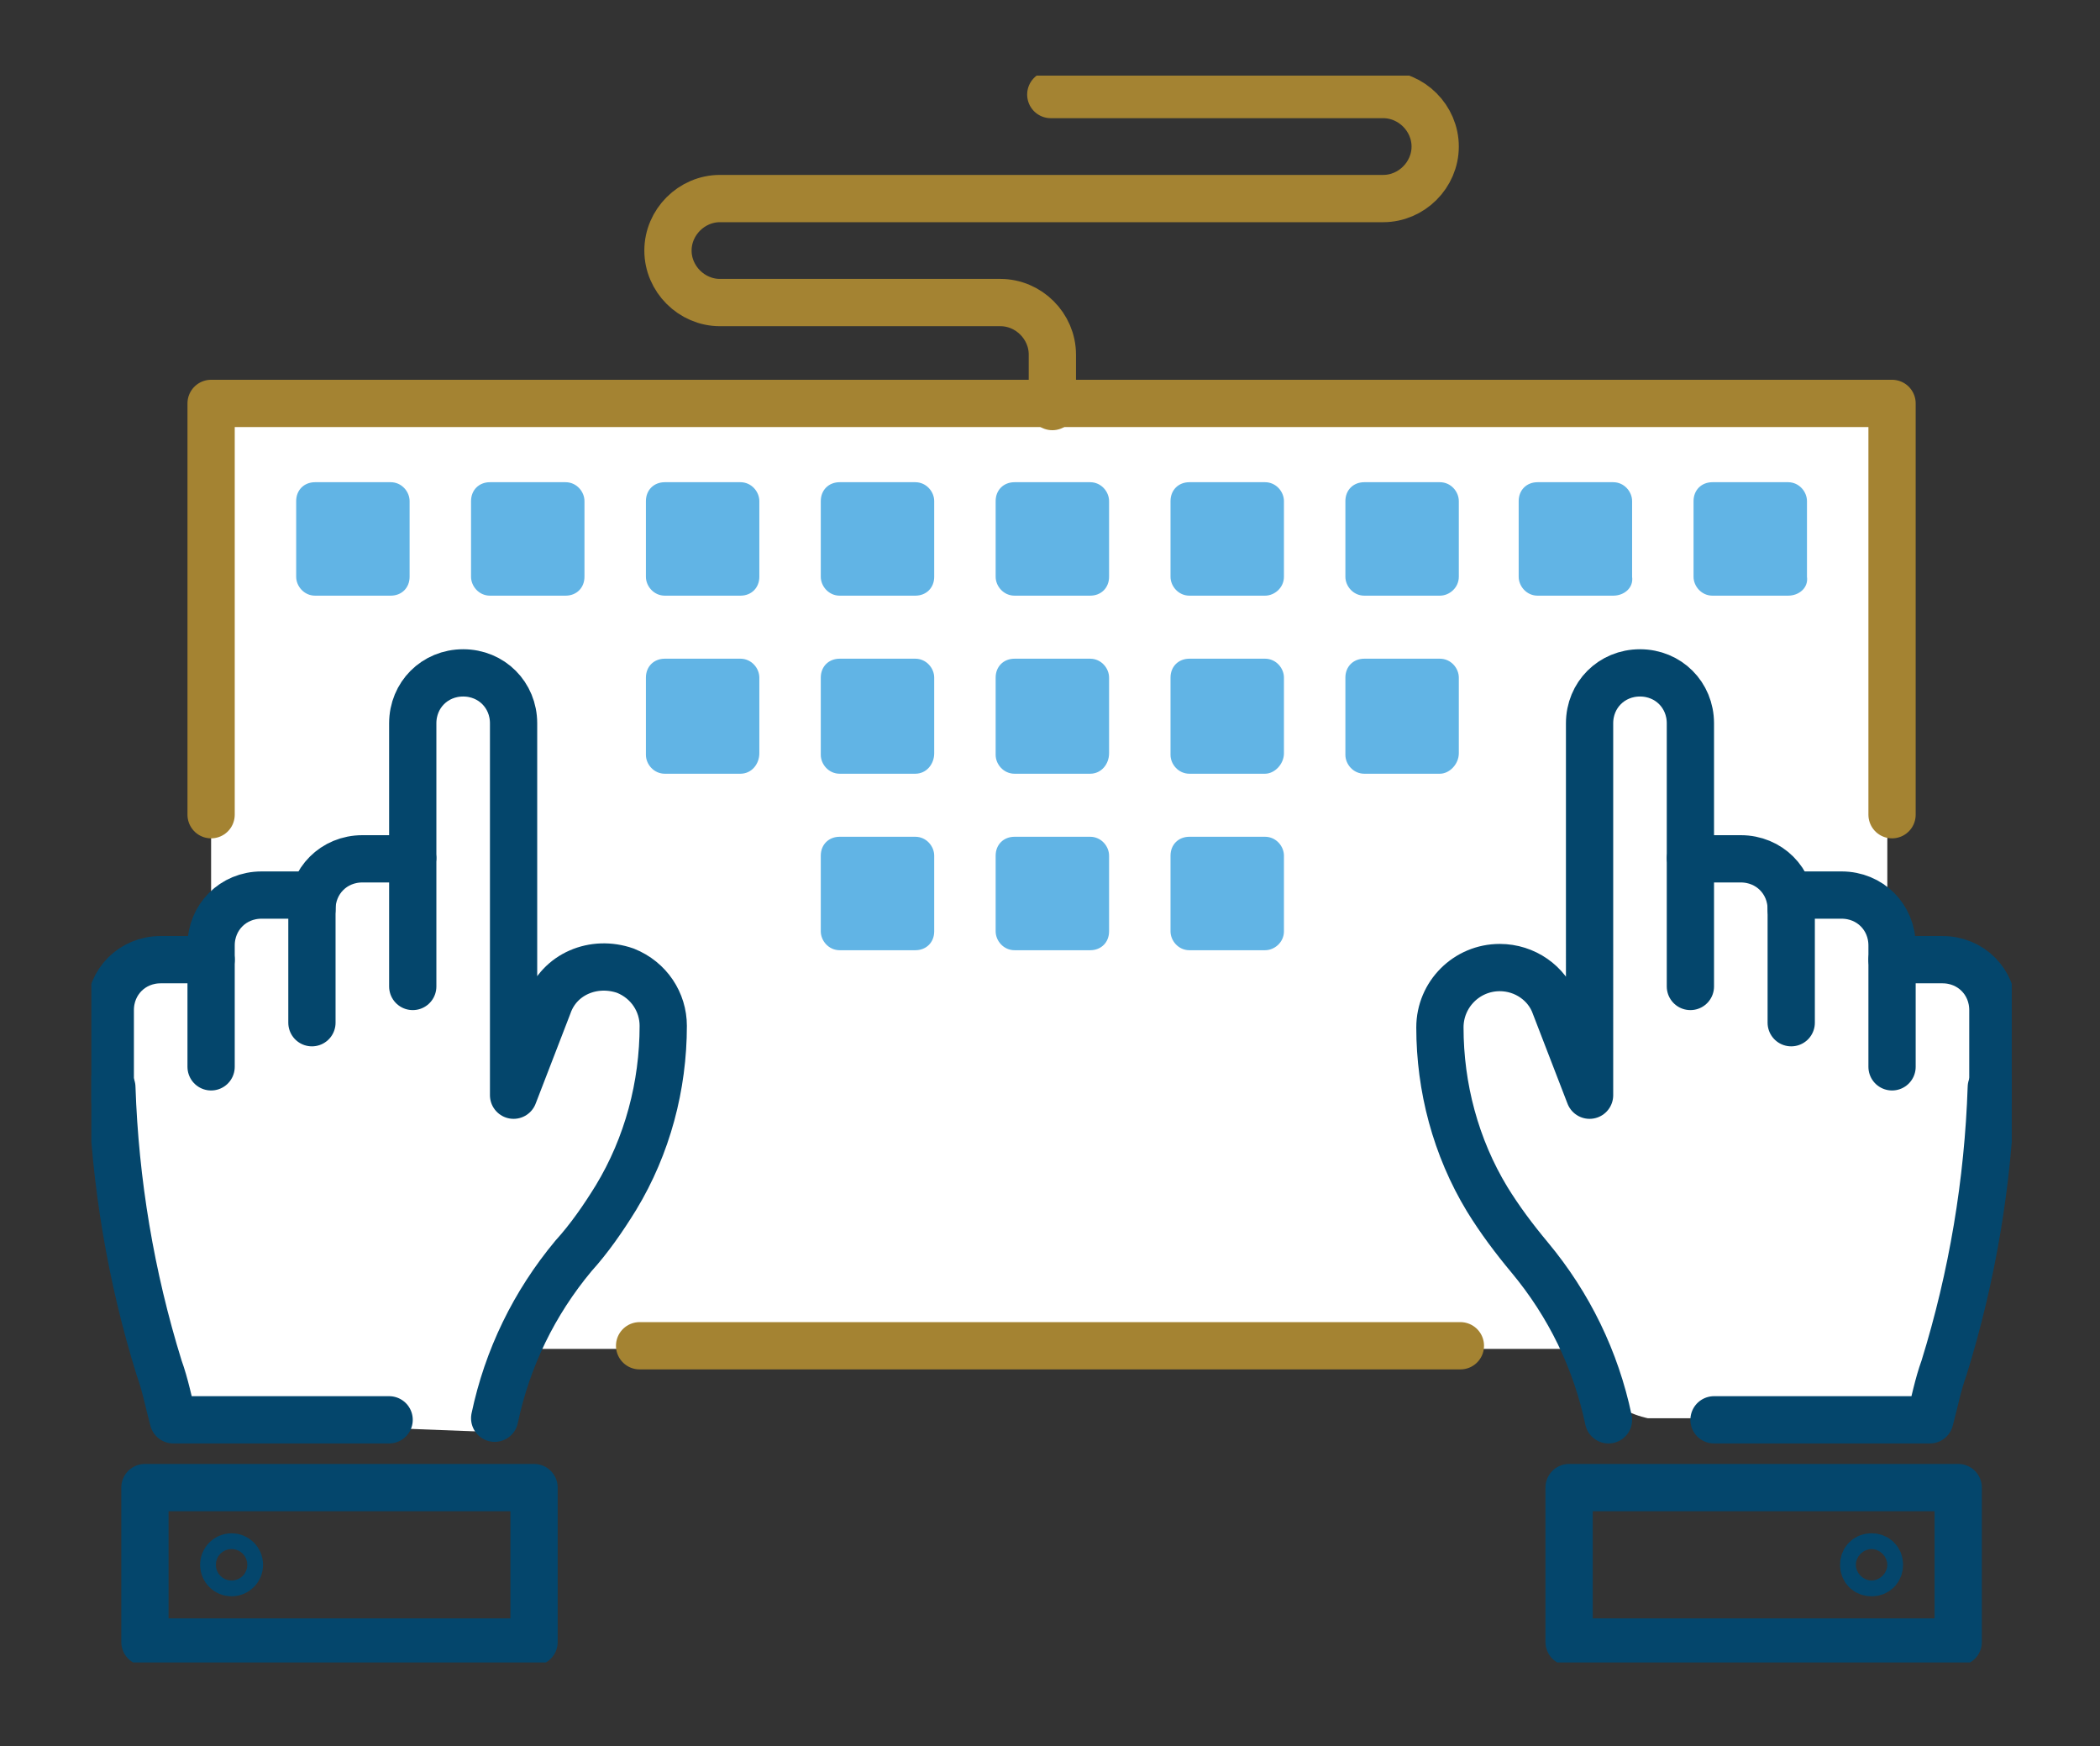 <?xml version="1.0" encoding="utf-8"?>
<!-- Generator: Adobe Illustrator 27.9.0, SVG Export Plug-In . SVG Version: 6.00 Build 0)  -->
<svg version="1.1" id="Layer_1" xmlns="http://www.w3.org/2000/svg" xmlns:xlink="http://www.w3.org/1999/xlink" x="0px" y="0px"
	 viewBox="0 0 133.3 110.8" style="enable-background:new 0 0 133.3 110.8;" xml:space="preserve">
<rect x="0" y="0" width="133.3" height="110.8" fill="#333333" stroke="none"/>
<style type="text/css">
	.st0{clip-path:url(#SVGID_00000013154921941752152840000017105270038813209526_);}
	.st1{fill:#FFFFFF;}
	.st2{fill:#61B4E5;}
	.st3{fill:none;stroke:#04466C;stroke-width:3;stroke-linecap:round;stroke-linejoin:round;}
	.st4{fill:none;stroke:#A48332;stroke-width:3;stroke-linecap:round;stroke-linejoin:round;}
</style>
<g>
	<defs>
		<rect id="SVGID_1_" x="5.8" y="4.8" width="121.9" height="100.7"/>
	</defs>
	<clipPath id="SVGID_00000041267277479859463660000007463893530295265414_">
		<use xlink:href="#SVGID_1_"  style="overflow:visible;"/>
	</clipPath>
	<g id="Group_2384-2" style="clip-path:url(#SVGID_00000041267277479859463660000007463893530295265414_);">
		<path id="Path_3619" class="st1" d="M104.6,90H122c2.1-4.9,3.5-10.1,4.2-15.4c0.9-7.7,0.9-13.8-1.3-13.8s-5.5-0.9-5.5,1.7
			S118.1,76,118.1,76L108,74.7l-10,6.1c0,0,3.8,5.5,3.9,7.1S104.6,90,104.6,90"/>
		<path id="Path_3620" class="st1" d="M31.9,90.9L11,90.1c0,0-2.7-9.1-3.5-12.9S5.6,61.5,7.9,61.2s3.9-1.7,4.6-0.4s3.5,10,3.5,10
			l12.5,1.9l10.1,4.2l-5.1,8.8L31.9,90.9z"/>
		<rect id="Rectangle_5655" x="13.4" y="25.6" class="st1" width="106.4" height="60"/>
		<path id="Path_3621" class="st2" d="M24.8,37.8H20c-0.7,0-1.2-0.6-1.2-1.2v-4.8c0-0.7,0.5-1.2,1.2-1.2c0,0,0,0,0,0h4.8
			c0.7,0,1.2,0.6,1.2,1.2c0,0,0,0,0,0v4.8C26,37.3,25.5,37.8,24.8,37.8L24.8,37.8"/>
		<path id="Path_3622" class="st2" d="M35.9,37.8h-4.8c-0.7,0-1.2-0.6-1.2-1.2l0,0v-4.8c0-0.7,0.5-1.2,1.2-1.2c0,0,0,0,0,0h4.8
			c0.7,0,1.2,0.6,1.2,1.2c0,0,0,0,0,0v4.8C37.1,37.3,36.6,37.8,35.9,37.8L35.9,37.8"/>
		<path id="Path_3623" class="st2" d="M47,37.8h-4.8c-0.7,0-1.2-0.6-1.2-1.2l0,0v-4.8c0-0.7,0.5-1.2,1.2-1.2c0,0,0,0,0,0H47
			c0.7,0,1.2,0.6,1.2,1.2c0,0,0,0,0,0v4.8C48.2,37.3,47.7,37.8,47,37.8L47,37.8"/>
		<path id="Path_3624" class="st2" d="M58.1,37.8h-4.8c-0.7,0-1.2-0.6-1.2-1.2v-4.8c0-0.7,0.5-1.2,1.2-1.2c0,0,0,0,0,0h4.8
			c0.7,0,1.2,0.6,1.2,1.2c0,0,0,0,0,0v4.8C59.3,37.3,58.8,37.8,58.1,37.8L58.1,37.8"/>
		<path id="Path_3625" class="st2" d="M69.2,37.8h-4.8c-0.7,0-1.2-0.6-1.2-1.2v-4.8c0-0.7,0.5-1.2,1.2-1.2c0,0,0,0,0,0h4.8
			c0.7,0,1.2,0.6,1.2,1.2c0,0,0,0,0,0v4.8C70.4,37.3,69.9,37.8,69.2,37.8"/>
		<path id="Path_3626" class="st2" d="M80.3,37.8h-4.8c-0.7,0-1.2-0.6-1.2-1.2v-4.8c0-0.7,0.5-1.2,1.2-1.2c0,0,0,0,0,0h4.8
			c0.7,0,1.2,0.6,1.2,1.2c0,0,0,0,0,0v4.8C81.5,37.3,80.9,37.8,80.3,37.8"/>
		<path id="Path_3627" class="st2" d="M91.4,37.8h-4.8c-0.7,0-1.2-0.6-1.2-1.2v-4.8c0-0.7,0.5-1.2,1.2-1.2c0,0,0,0,0,0h4.8
			c0.7,0,1.2,0.6,1.2,1.2c0,0,0,0,0,0v4.8C92.6,37.3,92,37.8,91.4,37.8"/>
		<path id="Path_3628" class="st2" d="M102.4,37.8h-4.8c-0.7,0-1.2-0.6-1.2-1.2v-4.8c0-0.7,0.5-1.2,1.2-1.2c0,0,0,0,0,0h4.8
			c0.7,0,1.2,0.6,1.2,1.2c0,0,0,0,0,0v4.8C103.7,37.3,103.1,37.8,102.4,37.8"/>
		<path id="Path_3629" class="st2" d="M113.5,37.8h-4.8c-0.7,0-1.2-0.6-1.2-1.2v-4.8c0-0.7,0.5-1.2,1.2-1.2c0,0,0,0,0,0h4.8
			c0.7,0,1.2,0.6,1.2,1.2c0,0,0,0,0,0v4.8C114.8,37.3,114.2,37.8,113.5,37.8L113.5,37.8"/>
		<path id="Path_3630" class="st2" d="M47,49.1h-4.8c-0.7,0-1.2-0.6-1.2-1.2V43c0-0.7,0.5-1.2,1.2-1.2c0,0,0,0,0,0H47
			c0.7,0,1.2,0.6,1.2,1.2c0,0,0,0,0,0v4.8C48.2,48.5,47.7,49.1,47,49.1L47,49.1"/>
		<path id="Path_3631" class="st2" d="M58.1,49.1h-4.8c-0.7,0-1.2-0.6-1.2-1.2V43c0-0.7,0.5-1.2,1.2-1.2c0,0,0,0,0,0h4.8
			c0.7,0,1.2,0.6,1.2,1.2c0,0,0,0,0,0v4.8C59.3,48.5,58.8,49.1,58.1,49.1L58.1,49.1"/>
		<path id="Path_3632" class="st2" d="M69.2,49.1h-4.8c-0.7,0-1.2-0.6-1.2-1.2V43c0-0.7,0.5-1.2,1.2-1.2c0,0,0,0,0,0h4.8
			c0.7,0,1.2,0.6,1.2,1.2c0,0,0,0,0,0v4.8C70.4,48.5,69.9,49.1,69.2,49.1"/>
		<path id="Path_3633" class="st2" d="M80.3,49.1h-4.8c-0.7,0-1.2-0.6-1.2-1.2V43c0-0.7,0.5-1.2,1.2-1.2c0,0,0,0,0,0h4.8
			c0.7,0,1.2,0.6,1.2,1.2c0,0,0,0,0,0v4.8C81.5,48.5,80.9,49.1,80.3,49.1"/>
		<path id="Path_3634" class="st2" d="M91.4,49.1h-4.8c-0.7,0-1.2-0.6-1.2-1.2V43c0-0.7,0.5-1.2,1.2-1.2c0,0,0,0,0,0h4.8
			c0.7,0,1.2,0.6,1.2,1.2c0,0,0,0,0,0v4.8C92.6,48.5,92,49.1,91.4,49.1"/>
		<path id="Path_3635" class="st2" d="M58.1,60.3h-4.8c-0.7,0-1.2-0.6-1.2-1.2v-4.8c0-0.7,0.5-1.2,1.2-1.2c0,0,0,0,0,0h4.8
			c0.7,0,1.2,0.6,1.2,1.2c0,0,0,0,0,0v4.8C59.3,59.8,58.8,60.3,58.1,60.3"/>
		<path id="Path_3636" class="st2" d="M69.2,60.3h-4.8c-0.7,0-1.2-0.6-1.2-1.2v-4.8c0-0.7,0.5-1.2,1.2-1.2c0,0,0,0,0,0h4.8
			c0.7,0,1.2,0.6,1.2,1.2c0,0,0,0,0,0v4.8C70.4,59.8,69.9,60.3,69.2,60.3"/>
		<path id="Path_3637" class="st2" d="M80.3,60.3h-4.8c-0.7,0-1.2-0.6-1.2-1.2v-4.8c0-0.7,0.5-1.2,1.2-1.2c0,0,0,0,0,0h4.8
			c0.7,0,1.2,0.6,1.2,1.2c0,0,0,0,0,0v4.8C81.5,59.8,80.9,60.3,80.3,60.3"/>
		<path id="Path_3638" class="st3" d="M107.3,62.6v-8.1h3.2c1.8,0,3.2,1.4,3.2,3.2"/>
		<path id="Path_3639" class="st3" d="M126.4,69c-0.2,6-1.2,12-3,17.8c-0.4,1.1-0.6,2.2-0.9,3.3h-13.7"/>
		<path id="Path_3640" class="st3" d="M102.1,90.1c-0.8-3.8-2.5-7.3-5-10.3c-1-1.2-1.9-2.4-2.7-3.7c-2-3.3-3-7.1-3-10.9
			c0-2.1,1.7-3.8,3.8-3.8c1.6,0,3,1,3.5,2.4l2.2,5.7V45.9c0-1.8,1.4-3.2,3.2-3.2c1.8,0,3.2,1.4,3.2,3.2v8.5"/>
		<path id="Path_3641" class="st3" d="M113.7,64.9v-8.1h3.2c1.8,0,3.2,1.4,3.2,3.2l0,0v7.7"/>
		<path id="Path_3642" class="st3" d="M120.1,60.9h3.2c1.8,0,3.2,1.4,3.2,3.2c0,0,0,0,0,0v5"/>
		<rect id="Rectangle_5656" x="99.6" y="94.4" class="st3" width="24.7" height="9.8"/>
		<path id="Path_3643" class="st3" d="M119.3,99.3c0-0.3-0.2-0.5-0.5-0.5s-0.5,0.2-0.5,0.5s0.2,0.5,0.5,0.5S119.3,99.6,119.3,99.3z"
			/>
		<path id="Path_3644" class="st4" d="M120.1,51.7V25.6H13.4v26.1"/>
		<line id="Line_29" class="st4" x1="40.6" y1="85.4" x2="92.7" y2="85.4"/>
		<path id="Path_3645" class="st3" d="M26.2,62.6v-8.1H23c-1.8,0-3.2,1.4-3.2,3.2"/>
		<path id="Path_3646" class="st3" d="M7.1,69c0.2,6,1.2,12,3,17.8c0.4,1.1,0.6,2.2,0.9,3.3h13.7"/>
		<path id="Path_3647" class="st3" d="M26.2,54.4v-8.5c0-1.8,1.4-3.2,3.2-3.2s3.2,1.4,3.2,3.2v23.6l2.2-5.7c0.7-2,2.9-2.9,4.9-2.2
			c1.5,0.6,2.4,2,2.4,3.5c0,3.8-1,7.6-3,10.9c-0.8,1.3-1.7,2.6-2.7,3.7c-2.5,3-4.2,6.5-5,10.3"/>
		<path id="Path_3648" class="st3" d="M13.4,67.7V60c0-1.8,1.4-3.2,3.2-3.2h3.2v8.1"/>
		<path id="Path_3649" class="st3" d="M13.4,60.9h-3.2c-1.8,0-3.2,1.4-3.2,3.2l0,0v5"/>
		<rect id="Rectangle_5657" x="9.2" y="94.4" class="st3" width="24.7" height="9.8"/>
		<circle id="Ellipse_5" class="st3" cx="14.7" cy="99.3" r="0.5"/>
		<path id="Path_3650" class="st4" d="M66.7,6h21.1c1.8,0,3.3,1.5,3.3,3.3s-1.5,3.3-3.3,3.3H45.7c-1.8,0-3.3,1.5-3.3,3.3
			s1.5,3.3,3.3,3.3l0,0h17.8c1.8,0,3.3,1.5,3.3,3.3c0,0,0,0,0,0v3.3"/>
	</g>
</g>
</svg>
